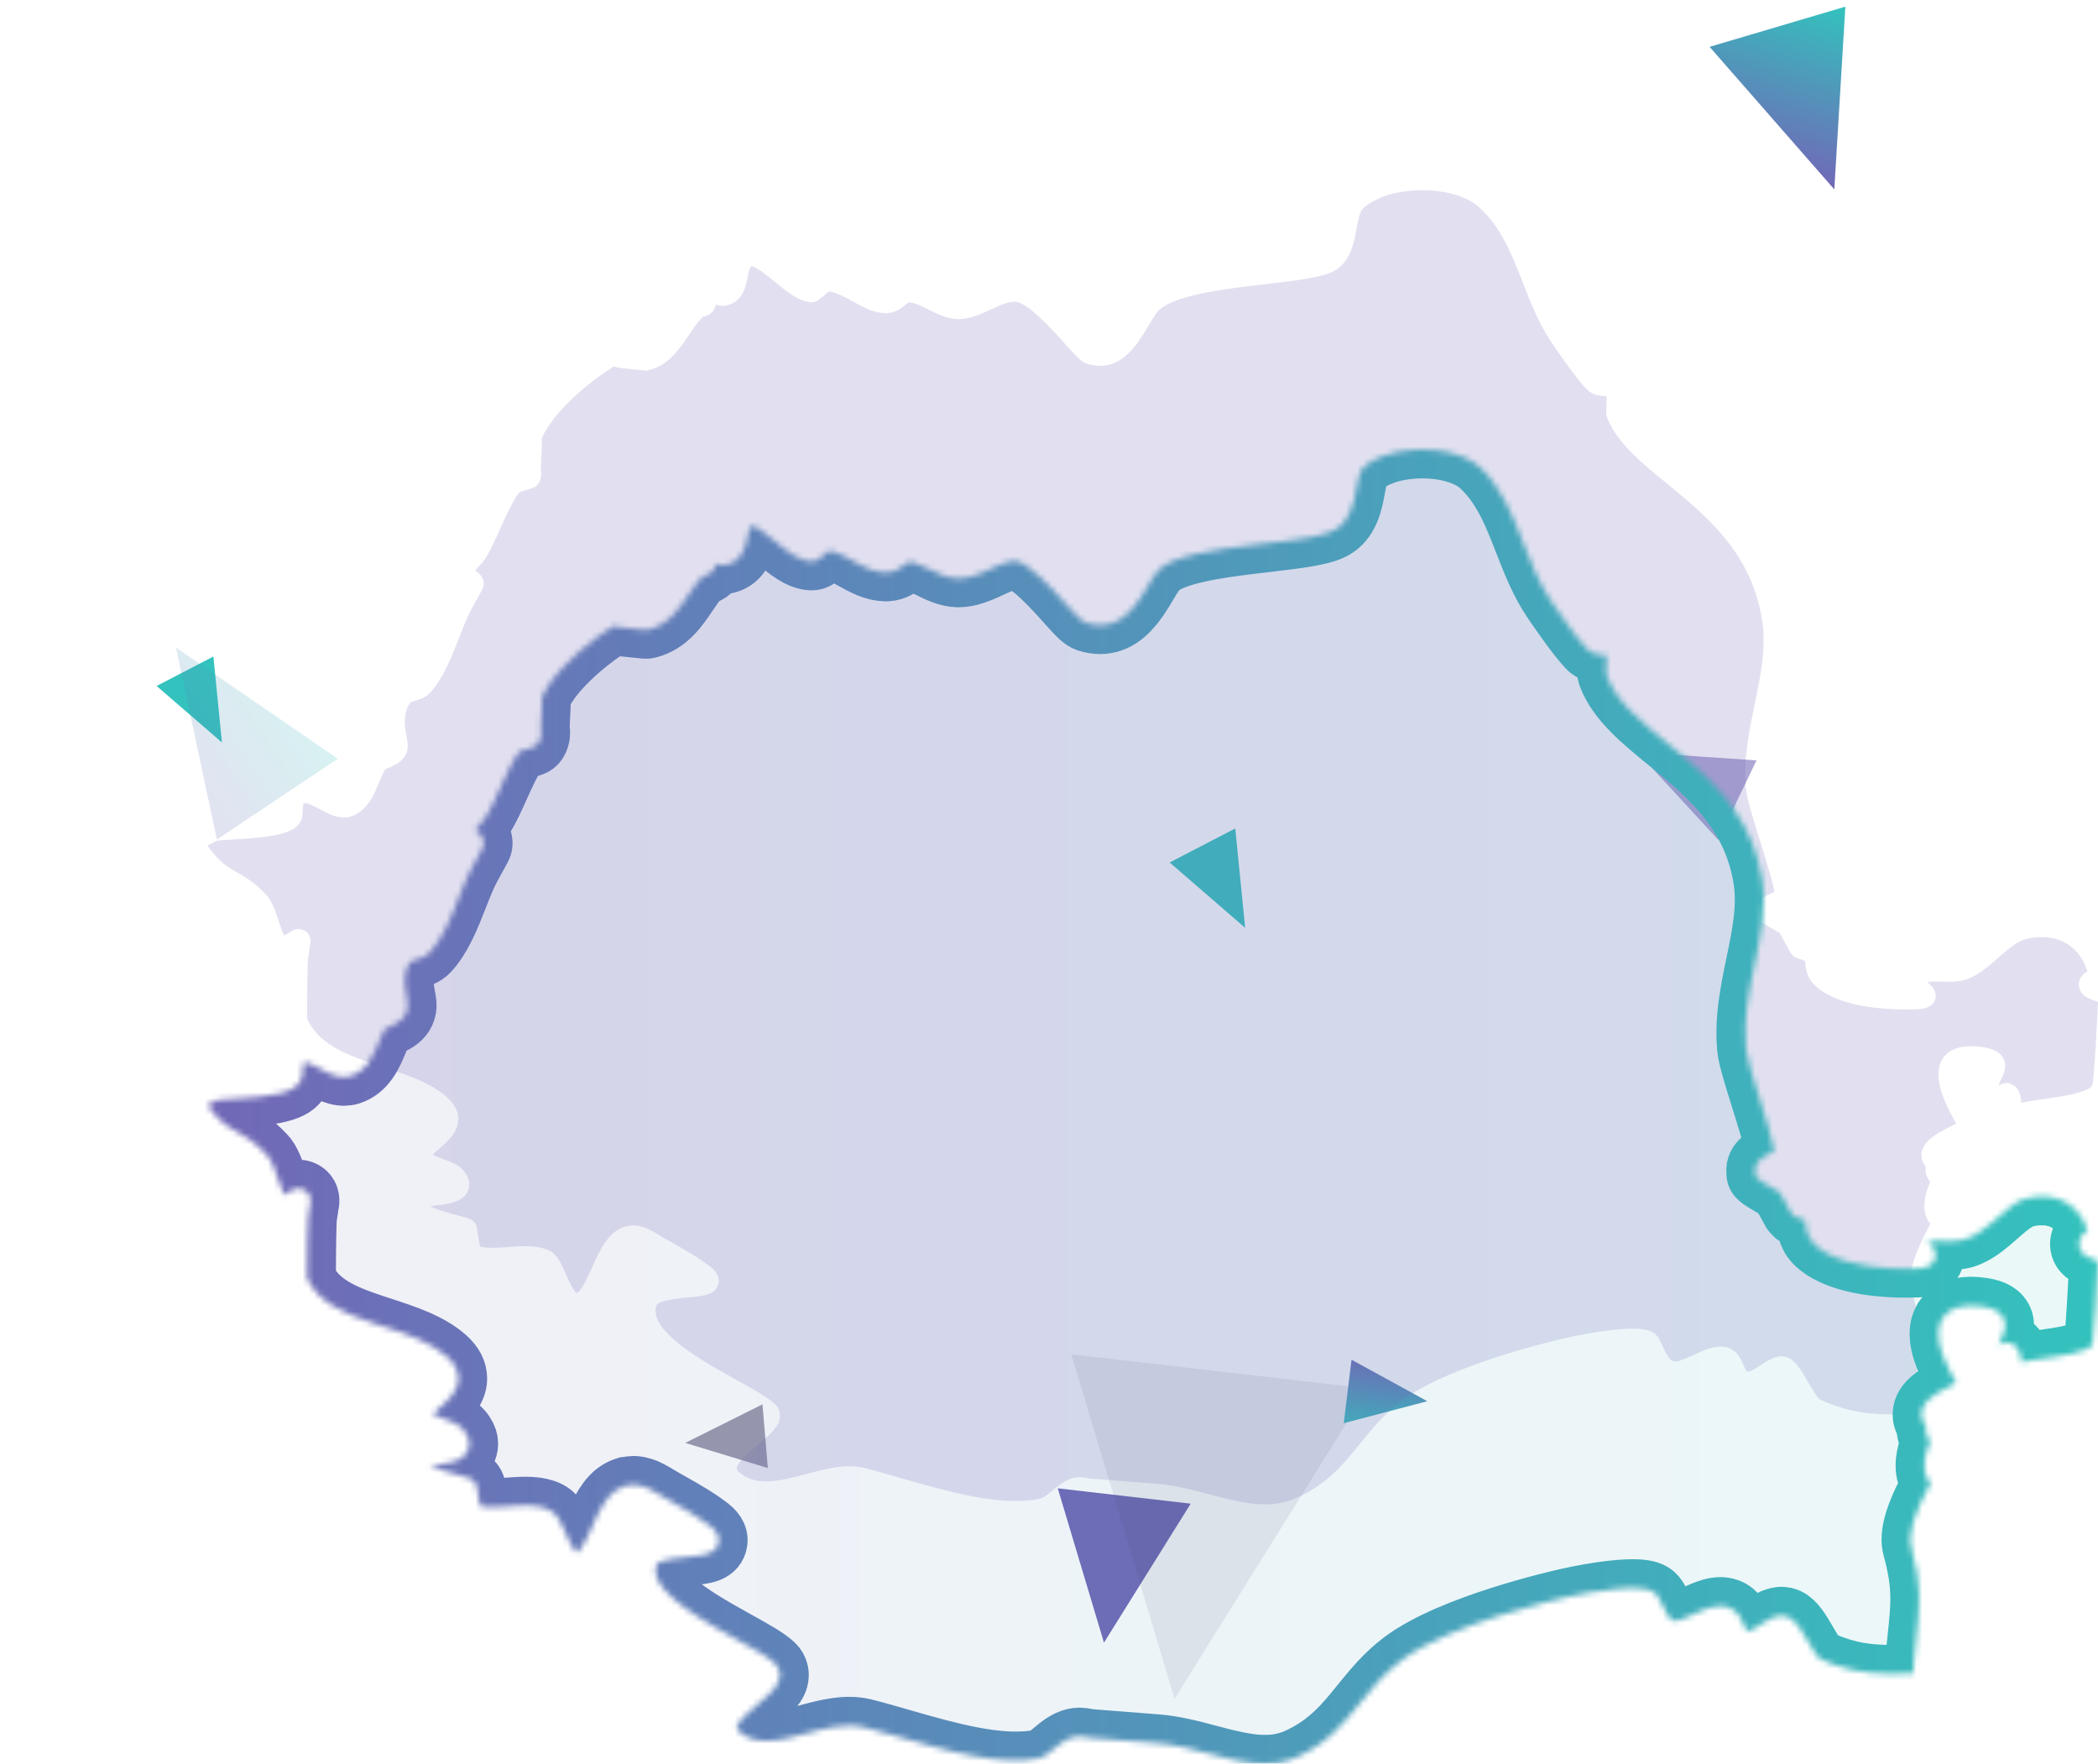 <svg width="364" height="306" viewBox="0 0 364 306" fill="none" xmlns="http://www.w3.org/2000/svg">
<g clip-path="url(#clip0)">
<path d="M216.029 160.969L202.934 149.639L214.316 143.738L216.029 160.969Z" fill="#33C2BD"/>
<path opacity="0.58" d="M284.127 130.526L304.746 131.927L298.131 145.724L284.127 130.526Z" fill="#7168B7"/>
<path d="M296.611 8.126L320.168 1.153L318.249 32.857L296.611 8.126Z" fill="url(#paint0_linear)"/>
<path d="M38.505 128.817L27.173 119.012L37.022 113.906L38.505 128.817Z" fill="#33C2BD"/>
<g opacity="0.2" filter="url(#filter0_f)">
<path d="M30.525 112.349L58.597 131.637L37.637 145.658L30.525 112.349Z" fill="url(#paint1_linear)"/>
</g>
<path opacity="0.5" d="M118.883 250.342L132.29 243.65L133.218 254.706L118.883 250.342Z" fill="#39345C"/>
<path d="M183.519 258.221L206.582 260.885L191.537 284.998L183.519 258.221Z" fill="#7168B7"/>
<path opacity="0.1" d="M185.889 234.975L237.358 240.92L203.783 294.731L185.889 234.975Z" fill="#39345C"/>
<g filter="url(#filter1_f)">
<path d="M247.632 243.108L233.141 246.922L234.49 235.91L247.632 243.108Z" fill="url(#paint2_linear)"/>
</g>
<path opacity="0.2" d="M361.582 168.938C361.582 168.938 361.6 168.926 361.608 168.918C361.774 168.779 361.948 168.673 362.126 168.587C362.141 168.581 362.149 168.569 362.165 168.561C362.155 168.532 362.153 168.499 362.143 168.469C362.116 168.381 362.076 168.305 362.045 168.22C361.865 167.685 361.655 167.176 361.405 166.709C361.339 166.588 361.26 166.486 361.191 166.368C360.95 165.968 360.687 165.588 360.395 165.247C360.292 165.125 360.18 165.022 360.071 164.908C359.783 164.612 359.477 164.336 359.147 164.093C359.007 163.987 358.858 163.891 358.708 163.797C358.384 163.593 358.041 163.414 357.685 163.261C357.503 163.183 357.326 163.105 357.138 163.04C356.782 162.919 356.407 162.83 356.026 162.756C355.817 162.715 355.611 162.664 355.396 162.638C354.991 162.591 354.564 162.591 354.134 162.597C353.924 162.601 353.721 162.581 353.506 162.601C352.856 162.65 352.186 162.754 351.495 162.932C349.932 163.328 348.39 164.688 346.752 166.125C346.333 166.494 345.913 166.862 345.484 167.223C344.196 168.307 342.837 169.306 341.283 169.892C340.986 170.006 340.676 170.082 340.368 170.143C340.26 170.167 340.151 170.182 340.04 170.198C339.819 170.231 339.6 170.259 339.385 170.276C339.28 170.284 339.179 170.296 339.074 170.3C338.79 170.316 338.521 170.323 338.27 170.323C338.251 170.323 338.229 170.323 338.207 170.323C337.816 170.32 337.425 170.312 337.038 170.3C336.892 170.296 336.748 170.292 336.603 170.29C335.695 170.276 334.841 170.29 334.389 170.41C334.425 170.439 334.454 170.465 334.482 170.488C335.049 170.97 336.23 171.974 335.72 173.438C335.173 175.002 333.407 175.071 332.353 175.112C331.981 175.125 331.478 175.137 330.899 175.139C330.83 175.139 330.772 175.143 330.701 175.143C327.174 175.143 321.137 174.761 317.005 172.483C316.973 172.466 316.936 172.452 316.902 172.436L316.884 172.428C316.294 172.095 315.747 171.723 315.249 171.305C313.453 169.786 313.315 168.175 313.236 167.213C313.22 167.038 313.201 166.803 313.177 166.711C313.139 166.766 312.865 166.519 311.954 166.302C311.727 166.247 311.524 166.141 311.338 166.017C311.314 166.002 311.285 165.998 311.263 165.982L311.253 165.974L311.233 165.956C311.18 165.917 311.148 165.858 311.101 165.813C311.079 165.796 311.063 165.774 311.048 165.757C310.941 165.651 310.826 165.555 310.745 165.429C310.733 165.41 310.73 165.388 310.718 165.37C310.71 165.357 310.694 165.349 310.686 165.335L308.782 161.874C307.334 161.051 306.404 160.516 305.776 160.11C304.551 159.322 304.523 159.044 304.523 158.316C304.326 156.362 306.289 155.472 307.231 155.045C307.415 154.963 307.662 154.849 307.84 154.757C307.717 153.413 306.256 148.73 305.27 145.569C304.109 141.852 303.105 138.642 302.935 137.001C302.422 131.913 303.447 126.968 304.44 122.182C305.483 117.145 306.469 112.386 305.73 107.635C304.247 98.107 298.803 92.094 293.108 87.149C292.672 86.77 292.233 86.394 291.793 86.026C290.914 85.289 290.037 84.57 289.174 83.864C284.7 80.209 280.475 76.755 278.788 72.355C278.693 72.108 278.65 71.843 278.661 71.579L278.774 68.746C278.723 68.743 278.669 68.74 278.624 68.737C277.692 68.684 276.281 68.599 275.268 67.523C273.69 65.889 270.632 61.547 269.237 59.483C267.011 56.206 265.595 52.576 264.226 49.064C262.316 44.164 260.511 39.535 256.685 36.003C256.422 35.76 256.134 35.536 255.825 35.323C253.694 33.856 250.411 33 246.773 33C246.206 33 245.639 33.022 245.076 33.063C243.241 33.2 241.537 33.555 240.069 34.088L240.053 34.096C239.731 34.213 239.425 34.34 239.127 34.474C239.034 34.517 238.941 34.562 238.85 34.603C238.617 34.719 238.39 34.833 238.173 34.956C238.013 35.05 237.861 35.148 237.707 35.246C237.56 35.34 237.41 35.434 237.27 35.532C236.978 35.744 236.699 35.967 236.448 36.206C236.031 36.606 235.765 37.583 235.556 38.625C235.484 38.972 235.421 39.325 235.356 39.67C234.923 42.047 234.384 45.009 231.98 46.691C230.094 48.014 226.284 48.511 219.712 49.278C218.847 49.38 217.952 49.483 217.045 49.593C210.703 50.365 203.77 51.424 201.194 53.715C200.596 54.248 199.875 55.462 199.175 56.63C199 56.922 198.814 57.233 198.622 57.549C198.565 57.639 198.51 57.727 198.454 57.821C198.263 58.129 198.063 58.439 197.854 58.752C197.783 58.858 197.712 58.958 197.639 59.064C197.425 59.372 197.202 59.679 196.967 59.979C196.902 60.06 196.837 60.136 196.77 60.217C196.552 60.485 196.321 60.742 196.086 60.991C196.027 61.051 195.97 61.116 195.908 61.179C195.616 61.473 195.302 61.745 194.978 61.998C194.929 62.037 194.877 62.075 194.828 62.114C193.71 62.947 192.4 63.484 190.854 63.476H190.848H190.842C190.504 63.472 190.154 63.447 189.795 63.388C189.761 63.384 189.732 63.384 189.7 63.376C189.333 63.315 188.959 63.227 188.57 63.102C187.628 62.796 186.858 61.973 184.764 59.638C182.664 57.294 178.289 52.416 176.093 52.333C176.035 52.333 175.97 52.353 175.909 52.353C175.662 52.365 175.413 52.388 175.158 52.441C174.202 52.647 173.122 53.135 172.006 53.656C170.935 54.16 169.837 54.65 168.693 54.979C168.371 55.074 168.051 55.166 167.719 55.224C167.666 55.236 167.607 55.232 167.554 55.242C167.157 55.305 166.756 55.364 166.341 55.364C166.313 55.364 166.285 55.356 166.258 55.354C166.224 55.354 166.197 55.362 166.161 55.362C164.312 55.315 162.558 54.437 161.008 53.664C160.18 53.251 159.34 52.841 158.631 52.626C158.58 52.61 158.521 52.584 158.469 52.572C158.327 52.533 158.207 52.529 158.076 52.512C157.98 52.498 157.871 52.474 157.786 52.476C157.577 52.494 157.344 52.67 156.984 52.961C156.344 53.478 155.378 54.258 153.911 54.327C153.879 54.329 153.676 54.333 153.644 54.333C153.602 54.333 153.559 54.319 153.517 54.317C153.069 54.307 152.631 54.254 152.196 54.158C152.129 54.142 152.066 54.123 151.999 54.107C151.558 53.997 151.125 53.856 150.697 53.682C150.655 53.664 150.612 53.645 150.57 53.627C150.122 53.439 149.68 53.229 149.243 53.004C149.231 52.996 149.219 52.99 149.207 52.984C148.749 52.743 148.291 52.49 147.839 52.237C146.871 51.698 145.887 51.163 145.006 50.856C144.901 50.818 144.791 50.765 144.69 50.736C144.374 50.644 144.074 50.591 143.795 50.589C143.463 50.859 142.934 51.287 142.077 51.984C141.698 52.294 141.212 52.449 140.72 52.425C138.573 52.31 136.548 50.642 134.405 48.874C133.131 47.824 131.223 46.252 130.377 46.206C130.364 46.208 130.336 46.203 130.336 46.203C130.032 46.408 129.834 47.433 129.73 47.986C129.688 48.194 129.645 48.417 129.599 48.648C129.253 50.26 128.592 52.28 126.259 52.951C125.516 53.168 124.839 53.07 124.244 52.837C124.236 52.878 124.209 52.91 124.201 52.949C124.138 53.176 124.049 53.398 123.932 53.609C123.883 53.701 123.82 53.782 123.758 53.866C123.699 53.952 123.656 54.046 123.585 54.125C123.511 54.207 123.413 54.256 123.33 54.329C123.273 54.376 123.245 54.442 123.182 54.487C123.134 54.523 123.079 54.536 123.029 54.568C122.984 54.597 122.941 54.629 122.891 54.656C122.838 54.683 122.783 54.701 122.725 54.729C122.583 54.789 122.437 54.836 122.281 54.87C122.22 54.883 122.158 54.899 122.091 54.909C122.062 54.913 122.038 54.922 122.01 54.926C121.992 54.928 121.979 54.936 121.965 54.94C121.925 54.977 121.886 55.009 121.848 55.048C121.471 55.434 121.112 55.869 120.764 56.336C120.683 56.445 120.602 56.555 120.521 56.667C120.185 57.133 119.855 57.614 119.517 58.115C117.874 60.567 116.011 63.347 112.565 64.229C112.338 64.287 112.104 64.305 111.865 64.28L107.721 63.854C107.382 63.817 107.032 63.729 106.684 63.627C106.635 63.611 106.584 63.596 106.534 63.582C103.399 65.432 97.705 69.885 94.953 74.244C94.56 74.868 94.224 75.489 93.968 76.1C93.968 76.1 93.997 76.294 94.005 76.451C94.021 76.741 94.033 77.037 94.015 77.323L93.833 81.04C93.827 81.165 93.847 81.279 93.859 81.392C93.92 81.972 94.025 82.941 93.422 83.874C93.175 84.258 92.798 84.546 92.358 84.685C92.358 84.685 90.926 85.136 90.12 85.393C88.943 86.937 87.864 89.334 86.817 91.657C85.978 93.521 85.186 95.283 84.295 96.757C83.925 97.361 83.455 97.87 83.041 98.323C82.867 98.511 82.628 98.772 82.442 99.001C82.981 99.33 83.645 99.869 83.878 100.816C83.935 101.053 83.947 101.294 83.918 101.531C83.888 101.768 83.813 102.002 83.698 102.215L81.865 105.571C81.079 107.008 80.372 108.809 79.623 110.716C78.263 114.181 76.856 117.762 74.604 120.202C73.81 121.061 72.779 121.359 72.027 121.576C71.957 121.596 71.88 121.617 71.803 121.641C71.568 121.713 71.314 121.796 71.233 121.857C70.302 123.034 70.152 124.512 70.269 125.976C70.338 126.854 70.506 127.729 70.658 128.526C71.242 131.566 68.72 132.656 67.641 133.123C67.361 133.244 66.94 133.426 66.824 133.53C66.516 133.918 66.148 134.814 65.795 135.682C64.864 137.946 63.709 140.767 60.817 141.682C60.473 141.788 60.13 141.825 59.788 141.837C59.743 141.837 59.701 141.856 59.656 141.856C59.616 141.856 59.579 141.845 59.537 141.843C59.245 141.833 58.95 141.8 58.662 141.737C58.545 141.713 58.433 141.68 58.318 141.647C58.113 141.592 57.913 141.527 57.712 141.453C57.599 141.411 57.489 141.376 57.376 141.331C57.102 141.215 56.833 141.09 56.566 140.961C56.446 140.902 56.331 140.841 56.211 140.78C55.944 140.643 55.679 140.5 55.425 140.363C54.696 139.969 53.473 139.334 53.06 139.344C52.732 139.408 52.632 139.487 52.632 139.487C52.554 139.616 52.543 140.165 52.535 140.459C52.521 141.051 52.505 141.719 52.219 142.37C51.17 144.673 47.427 145.271 39.947 145.684C39.01 145.737 38.258 145.776 37.841 145.829C37.537 145.886 36.64 146.368 36.105 146.658C36.069 146.676 36.036 146.698 36 146.713C36.142 146.911 36.282 147.105 36.417 147.286C36.506 147.405 36.599 147.534 36.687 147.644C36.946 147.975 37.197 148.277 37.44 148.546C37.497 148.609 37.553 148.66 37.606 148.718C37.795 148.922 37.979 149.112 38.161 149.285C38.248 149.369 38.335 149.442 38.42 149.518C38.566 149.647 38.708 149.773 38.848 149.887C38.937 149.957 39.026 150.026 39.115 150.092C39.253 150.196 39.394 150.296 39.528 150.386C39.611 150.443 39.694 150.502 39.775 150.555C39.925 150.653 40.075 150.747 40.227 150.835C40.292 150.876 40.357 150.917 40.425 150.957C40.636 151.078 40.847 151.198 41.061 151.321C42.489 152.127 44.102 153.042 46.161 155.212C47.156 156.255 47.715 157.926 48.31 159.696C48.549 160.41 48.926 161.539 49.293 162.311L50.779 161.445C51.608 160.96 52.839 161.217 53.432 161.964C54.095 162.803 53.862 163.751 53.761 164.155C53.71 164.616 53.635 165.088 53.56 165.555L53.471 166.121C53.345 166.956 53.289 172.35 53.289 175.259C53.289 175.933 53.293 176.472 53.297 176.791C55.227 180.941 59.547 182.795 64.373 184.428C65.06 184.661 65.761 184.89 66.464 185.121C70.488 186.437 74.648 187.797 77.547 190.374C78.859 191.54 79.523 192.816 79.519 194.171C79.509 196.407 77.709 197.983 76.263 199.251C75.912 199.557 75.402 200.002 75.07 200.356C75.578 200.596 76.291 200.864 76.785 201.05C78.278 201.609 79.566 202.093 80.315 202.961C81.646 204.48 81.541 205.756 81.219 206.556C80.35 208.72 77.352 209.004 74.709 209.257C74.652 209.263 74.59 209.269 74.529 209.274C75.487 209.706 77.121 210.27 79.862 210.997C81.541 211.442 82.108 211.591 82.543 212.436C82.636 212.616 82.701 212.81 82.732 213.012L83.268 216.262C83.291 216.27 83.329 216.278 83.357 216.285C83.592 216.358 83.868 216.407 84.182 216.438C84.236 216.446 84.299 216.45 84.36 216.456C84.7 216.483 85.061 216.497 85.448 216.493C86.306 216.487 87.212 216.424 88.123 216.362C88.591 216.326 89.063 216.295 89.529 216.268C89.606 216.264 89.683 216.26 89.76 216.256C90.238 216.229 90.716 216.211 91.184 216.211H91.2C91.289 216.211 91.398 216.219 91.489 216.219C91.712 216.223 91.935 216.227 92.152 216.238C92.229 216.242 92.314 216.256 92.393 216.262C92.5 216.27 92.603 216.281 92.707 216.293C92.877 216.311 93.043 216.329 93.209 216.354C93.306 216.368 93.399 216.389 93.496 216.407H93.504C93.608 216.426 93.713 216.446 93.812 216.466C93.981 216.505 94.144 216.554 94.309 216.603C94.398 216.63 94.487 216.654 94.576 216.685C94.637 216.709 94.704 216.724 94.766 216.746C95.054 216.858 95.337 216.987 95.599 217.144C96.753 217.838 97.369 219.239 98.153 221.015C98.319 221.389 98.55 221.916 98.805 222.444C99.232 223.32 99.724 224.2 100.081 224.372C100.697 224.039 101.432 222.677 102.108 221.24C102.333 220.762 102.554 220.276 102.76 219.815C102.941 219.414 103.125 219.012 103.309 218.614C103.35 218.526 103.394 218.441 103.431 218.355C103.589 218.028 103.747 217.704 103.909 217.385C103.962 217.283 104.018 217.185 104.071 217.083C104.229 216.789 104.391 216.501 104.561 216.223C104.63 216.111 104.699 216.003 104.768 215.893C104.93 215.645 105.096 215.407 105.27 215.178C105.363 215.057 105.456 214.937 105.553 214.819C105.707 214.633 105.873 214.465 106.042 214.296C106.169 214.167 106.297 214.031 106.431 213.914C106.562 213.802 106.708 213.712 106.844 213.616C107.253 213.318 107.698 213.079 108.18 212.912C108.255 212.885 108.318 212.844 108.395 212.82H108.401C108.592 212.763 108.8 212.748 109.003 212.714C109.246 212.673 109.487 212.624 109.738 212.62C109.774 212.62 109.803 212.606 109.843 212.606C110.159 212.606 110.479 212.642 110.803 212.697C110.866 212.708 110.933 212.732 110.998 212.746C111.324 212.814 111.656 212.916 111.992 213.043C112.085 213.081 112.179 213.116 112.274 213.157C112.49 213.251 112.707 213.359 112.926 213.477C113.108 213.573 113.289 213.661 113.473 213.775C114.492 214.404 115.569 215.011 116.651 215.623C118.897 216.893 121.218 218.206 123.27 219.808C124.483 220.754 124.936 221.785 124.616 222.869C124.084 224.658 122.168 224.841 119.514 225.09C118.07 225.225 114.23 225.588 113.9 226.487C113.797 226.771 113.748 227.061 113.736 227.359C113.732 227.481 113.758 227.604 113.768 227.728C113.783 227.904 113.795 228.081 113.841 228.259C113.88 228.42 113.945 228.58 114.007 228.741C114.06 228.888 114.119 229.035 114.192 229.186C114.285 229.37 114.39 229.555 114.504 229.739C114.587 229.866 114.68 230.001 114.775 230.131C114.921 230.335 115.067 230.54 115.241 230.742C115.316 230.831 115.407 230.923 115.488 231.013C115.881 231.452 116.329 231.889 116.819 232.324C116.924 232.416 117.021 232.508 117.129 232.6C117.408 232.838 117.698 233.075 117.997 233.308C118.125 233.41 118.265 233.512 118.4 233.616C118.947 234.031 119.518 234.437 120.112 234.839C120.284 234.958 120.452 235.072 120.633 235.192C120.934 235.392 121.24 235.589 121.548 235.785C122.49 236.381 123.454 236.965 124.418 237.522C124.612 237.636 124.803 237.741 124.993 237.853C125.923 238.382 126.844 238.898 127.715 239.38C127.774 239.415 127.839 239.449 127.899 239.482C130.883 241.136 133.242 242.444 134.456 243.614C134.893 244.031 135.177 244.552 135.282 245.121C135.318 245.311 135.331 245.503 135.323 245.701C135.27 247.461 133.648 248.837 131.596 250.578C130.188 251.771 127.831 253.772 127.819 254.809C127.817 254.962 127.95 255.16 128.211 255.389C128.572 255.711 128.951 255.971 129.342 256.189C129.419 256.23 129.504 256.261 129.581 256.301C129.913 256.465 130.249 256.61 130.597 256.714C130.686 256.742 130.778 256.757 130.869 256.783C131.211 256.869 131.559 256.936 131.912 256.975C132.041 256.991 132.177 256.996 132.309 257.006C132.621 257.026 132.937 257.034 133.257 257.024C133.524 257.014 133.793 256.995 134.067 256.969C134.302 256.947 134.537 256.93 134.776 256.897C135.154 256.846 135.537 256.777 135.924 256.701C136.076 256.671 136.226 256.65 136.38 256.616C136.886 256.508 137.399 256.387 137.909 256.26C137.96 256.246 138.01 256.234 138.061 256.22C138.64 256.075 139.223 255.919 139.801 255.764C143.217 254.844 146.748 253.896 149.998 254.705C151.912 255.18 154.055 255.799 156.332 256.456C157.235 256.716 158.169 256.985 159.113 257.251C159.299 257.304 159.485 257.355 159.668 257.408C160.478 257.634 161.296 257.859 162.122 258.079C162.333 258.135 162.546 258.192 162.756 258.247C163.625 258.472 164.498 258.692 165.373 258.9C165.511 258.933 165.651 258.966 165.786 258.998C167.832 259.472 169.875 259.868 171.848 260.127C172.032 260.15 172.209 260.166 172.391 260.185C173.134 260.274 173.863 260.336 174.58 260.379C174.876 260.397 175.17 260.407 175.459 260.417C176.075 260.434 176.673 260.427 177.262 260.401C177.55 260.389 177.841 260.383 178.117 260.36C178.931 260.293 179.723 260.195 180.466 260.025C181.074 259.888 181.846 259.239 182.591 258.61C183.624 257.743 184.794 256.759 186.291 256.391C186.597 256.312 186.893 256.289 187.178 256.285C187.205 256.285 187.231 256.275 187.263 256.275C187.308 256.275 187.355 256.285 187.405 256.285C187.557 256.291 187.701 256.301 187.847 256.316C187.905 256.324 187.966 256.33 188.023 256.338C188.24 256.369 188.448 256.405 188.629 256.438C188.819 256.475 189.003 256.514 189.189 256.528L191.472 256.708C194.508 256.949 197.552 257.191 200.592 257.42C203.764 257.659 206.861 258.482 209.858 259.278C210.594 259.476 211.319 259.662 212.04 259.846C212.287 259.907 212.53 259.966 212.777 260.025C213.283 260.146 213.784 260.262 214.282 260.368C214.574 260.43 214.869 260.489 215.159 260.544C215.619 260.632 216.078 260.703 216.534 260.77C216.816 260.809 217.097 260.854 217.379 260.885C217.97 260.95 218.556 260.985 219.139 260.997C219.838 261.009 220.528 260.989 221.215 260.909C221.336 260.897 221.446 260.873 221.567 260.858C222.013 260.795 222.458 260.707 222.898 260.595C223.038 260.56 223.181 260.527 223.317 260.483C223.858 260.327 224.395 260.144 224.927 259.903C230.301 257.473 233.051 254.074 235.962 250.478C238.029 247.926 240.164 245.289 243.267 242.971C251.717 236.691 270.049 232.497 272.113 232.04C272.133 232.036 272.196 232.02 272.281 232.003C273.907 231.646 277.437 230.934 280.706 230.654C280.745 230.65 280.783 230.646 280.826 230.642C281.02 230.627 281.211 230.607 281.403 230.597C282.067 230.548 282.709 230.517 283.301 230.517C284.735 230.517 285.756 230.678 286.523 231.027C287.532 231.473 287.965 232.442 288.468 233.563C289.106 234.984 289.709 236.164 290.618 236.252L290.645 236.246C290.819 236.242 291.013 236.209 291.234 236.148C291.941 235.944 292.96 235.482 293.697 235.141C295.793 234.165 297.96 233.151 299.925 233.874C301.521 234.47 302.109 235.889 302.542 236.93C302.578 237.01 302.615 237.106 302.659 237.206C302.785 237.502 302.939 237.832 303.04 237.926C303.47 238.173 304.604 237.428 305.513 236.83C306.556 236.146 307.634 235.439 308.859 235.315C308.926 235.309 309.051 235.303 309.116 235.303C309.205 235.303 309.284 235.327 309.371 235.335C309.483 235.346 309.598 235.354 309.706 235.376C309.868 235.413 310.02 235.468 310.173 235.531C310.22 235.552 310.273 235.568 310.323 235.589C311.61 236.211 312.549 237.802 313.667 239.721C314.277 240.766 315.294 242.52 315.804 242.828C316.584 243.188 317.335 243.498 318.071 243.767C318.113 243.782 318.152 243.792 318.194 243.808C322.536 245.378 326.291 245.497 331.035 245.352C331.191 245.346 331.343 245.342 331.501 245.338C331.651 245.333 331.809 245.327 331.959 245.321C331.952 244.766 331.969 244.233 332.015 243.719V243.712C332.159 242.148 332.305 240.752 332.445 239.472C333.103 233.281 333.433 230.174 331.638 223.6C330.988 221.232 331.983 217.734 334.926 212.342C334.695 212.081 334.508 211.803 334.359 211.507C334.065 210.919 333.923 210.272 333.889 209.612C333.801 207.959 334.379 206.215 334.877 205.039C334.587 204.649 334.152 204.012 334.079 203.24C334.055 202.981 334.071 202.708 334.148 202.426C333.52 201.691 333.362 200.95 333.368 200.374C333.403 198.002 336.125 196.611 338.529 195.382C338.788 195.249 339.1 195.088 339.394 194.931C338.747 193.775 337.913 192.258 337.275 190.649C337.237 190.558 337.206 190.468 337.168 190.376C337.036 190.025 336.909 189.672 336.799 189.32C336.738 189.114 336.682 188.912 336.631 188.71C336.59 188.549 336.556 188.389 336.52 188.228C336.447 187.889 336.394 187.556 336.358 187.226C336.339 187.064 336.329 186.901 336.323 186.74C336.311 186.486 336.311 186.233 336.331 185.988C336.347 185.725 336.38 185.47 336.435 185.219C336.455 185.121 336.471 185.02 336.497 184.925C336.589 184.579 336.734 184.249 336.91 183.932C336.929 183.896 336.933 183.859 336.953 183.826C336.987 183.771 337.028 183.716 337.064 183.659C337.083 183.632 337.095 183.604 337.113 183.577C337.119 183.567 337.131 183.561 337.137 183.551C337.38 183.206 337.708 182.858 338.144 182.544C338.193 182.505 338.253 182.471 338.306 182.436C338.658 182.205 339.08 182.003 339.576 181.846C339.645 181.825 339.71 181.803 339.781 181.784C340.26 181.652 340.815 181.568 341.441 181.537C341.506 181.533 341.571 181.527 341.642 181.525C341.731 181.523 341.806 181.511 341.897 181.511C342.478 181.511 343.116 181.558 343.793 181.652C345.156 181.842 346.819 182.234 347.56 183.599C348.299 184.959 347.667 186.28 347.204 187.244C346.993 187.683 346.827 188.05 346.726 188.383C346.746 188.369 346.772 188.365 346.794 188.351C347.339 187.969 347.989 187.777 348.779 188.01C348.844 188.03 348.883 188.077 348.945 188.103C349.087 188.152 349.213 188.242 349.346 188.324C349.468 188.404 349.608 188.465 349.713 188.565C349.721 188.573 349.733 188.577 349.743 188.585C349.922 188.763 350.063 188.977 350.189 189.214C350.221 189.273 350.248 189.335 350.278 189.4C350.363 189.596 350.438 189.818 350.497 190.064C350.525 190.166 350.555 190.264 350.576 190.368C350.586 190.413 350.59 190.47 350.598 190.515C350.641 190.782 350.687 191.048 350.709 191.325C351.283 191.195 351.912 191.084 352.583 190.978C353.257 190.87 353.97 190.772 354.71 190.668C357.114 190.333 362.74 189.551 363.05 188.193C363.338 186.901 363.864 177.236 364 173.83C363.887 173.789 363.773 173.749 363.678 173.716C362.515 173.308 361.193 172.846 360.78 171.515C360.555 170.79 360.701 170 361.183 169.351C361.316 169.19 361.446 169.055 361.582 168.938Z" fill="#7168B7"/>
<mask id="path-11-inside-1" fill="white">
<path d="M361.582 213.938C361.582 213.938 361.6 213.926 361.608 213.918C361.774 213.779 361.948 213.673 362.126 213.587C362.141 213.581 362.149 213.569 362.165 213.561C362.155 213.532 362.153 213.499 362.143 213.469C362.116 213.381 362.076 213.305 362.045 213.22C361.865 212.685 361.655 212.176 361.405 211.709C361.339 211.588 361.26 211.486 361.191 211.368C360.95 210.968 360.687 210.588 360.395 210.247C360.292 210.125 360.18 210.022 360.071 209.908C359.783 209.612 359.477 209.336 359.147 209.093C359.007 208.987 358.858 208.891 358.708 208.797C358.384 208.593 358.041 208.414 357.685 208.261C357.503 208.183 357.326 208.105 357.138 208.04C356.782 207.919 356.407 207.83 356.026 207.756C355.817 207.715 355.611 207.664 355.396 207.638C354.991 207.591 354.564 207.591 354.134 207.597C353.924 207.601 353.721 207.581 353.506 207.601C352.856 207.65 352.186 207.754 351.495 207.932C349.932 208.328 348.39 209.688 346.752 211.125C346.333 211.494 345.913 211.862 345.484 212.223C344.196 213.307 342.837 214.306 341.283 214.892C340.986 215.006 340.676 215.082 340.368 215.143C340.26 215.167 340.151 215.182 340.04 215.198C339.819 215.231 339.6 215.259 339.385 215.276C339.28 215.284 339.179 215.296 339.074 215.3C338.79 215.316 338.521 215.323 338.27 215.323C338.251 215.323 338.229 215.323 338.207 215.323C337.816 215.32 337.425 215.312 337.038 215.3C336.892 215.296 336.748 215.292 336.603 215.29C335.695 215.276 334.841 215.29 334.389 215.41C334.425 215.439 334.454 215.465 334.482 215.488C335.049 215.97 336.23 216.974 335.72 218.438C335.173 220.002 333.407 220.071 332.353 220.112C331.981 220.125 331.478 220.137 330.899 220.139C330.83 220.139 330.772 220.143 330.701 220.143C327.174 220.143 321.137 219.761 317.005 217.483C316.973 217.466 316.936 217.452 316.902 217.436L316.884 217.428C316.294 217.095 315.747 216.723 315.249 216.305C313.453 214.786 313.315 213.175 313.236 212.213C313.22 212.038 313.201 211.803 313.177 211.711C313.139 211.766 312.865 211.519 311.954 211.302C311.727 211.247 311.524 211.141 311.338 211.017C311.314 211.002 311.285 210.998 311.263 210.982L311.253 210.974L311.233 210.956C311.18 210.917 311.148 210.858 311.101 210.813C311.079 210.796 311.063 210.774 311.048 210.757C310.941 210.651 310.826 210.555 310.745 210.429C310.733 210.41 310.73 210.388 310.718 210.37C310.71 210.357 310.694 210.349 310.686 210.335L308.782 206.874C307.334 206.051 306.404 205.516 305.776 205.11C304.551 204.322 304.523 204.044 304.523 203.316C304.326 201.362 306.289 200.472 307.231 200.045C307.415 199.963 307.662 199.849 307.84 199.757C307.717 198.413 306.256 193.73 305.27 190.569C304.109 186.852 303.105 183.642 302.935 182.001C302.422 176.913 303.447 171.968 304.44 167.182C305.483 162.145 306.469 157.386 305.73 152.635C304.247 143.107 298.803 137.094 293.108 132.149C292.672 131.771 292.233 131.394 291.793 131.026C290.914 130.289 290.037 129.57 289.174 128.864C284.7 125.209 280.475 121.755 278.788 117.355C278.693 117.108 278.65 116.843 278.661 116.579L278.774 113.746C278.723 113.743 278.669 113.741 278.624 113.737C277.692 113.684 276.281 113.599 275.268 112.523C273.69 110.889 270.632 106.547 269.237 104.483C267.011 101.206 265.595 97.576 264.226 94.064C262.316 89.164 260.511 84.535 256.685 81.003C256.422 80.76 256.134 80.536 255.825 80.323C253.694 78.856 250.411 78 246.773 78C246.206 78 245.639 78.022 245.076 78.063C243.241 78.2 241.537 78.555 240.069 79.088L240.053 79.096C239.731 79.213 239.425 79.341 239.127 79.474C239.034 79.517 238.941 79.562 238.85 79.603C238.617 79.719 238.39 79.833 238.173 79.956C238.013 80.05 237.861 80.148 237.707 80.246C237.56 80.34 237.41 80.434 237.27 80.532C236.978 80.744 236.699 80.967 236.448 81.207C236.031 81.606 235.765 82.582 235.556 83.625C235.484 83.972 235.421 84.325 235.356 84.67C234.923 87.047 234.384 90.009 231.98 91.691C230.094 93.014 226.284 93.511 219.712 94.278C218.847 94.38 217.952 94.484 217.045 94.593C210.703 95.365 203.77 96.424 201.194 98.715C200.596 99.248 199.875 100.462 199.175 101.63C199 101.922 198.814 102.233 198.622 102.549C198.565 102.639 198.51 102.727 198.454 102.821C198.263 103.129 198.063 103.439 197.854 103.752C197.783 103.858 197.712 103.958 197.639 104.064C197.425 104.372 197.202 104.679 196.967 104.979C196.902 105.06 196.837 105.136 196.77 105.217C196.552 105.485 196.321 105.742 196.086 105.991C196.027 106.051 195.97 106.116 195.908 106.179C195.616 106.473 195.302 106.745 194.978 106.998C194.929 107.037 194.877 107.075 194.828 107.114C193.71 107.947 192.4 108.484 190.854 108.476H190.848H190.842C190.504 108.472 190.154 108.447 189.795 108.388C189.761 108.384 189.732 108.384 189.7 108.376C189.333 108.315 188.959 108.227 188.57 108.102C187.628 107.796 186.858 106.973 184.764 104.638C182.664 102.294 178.289 97.416 176.093 97.333C176.035 97.333 175.97 97.353 175.909 97.353C175.662 97.365 175.413 97.388 175.158 97.441C174.202 97.647 173.122 98.135 172.006 98.656C170.935 99.16 169.837 99.65 168.693 99.979C168.371 100.073 168.051 100.166 167.719 100.224C167.666 100.236 167.607 100.232 167.554 100.242C167.157 100.305 166.756 100.364 166.341 100.364C166.313 100.364 166.285 100.356 166.258 100.354C166.224 100.354 166.197 100.362 166.161 100.362C164.312 100.315 162.558 99.436 161.008 98.664C160.18 98.251 159.34 97.841 158.631 97.626C158.58 97.61 158.521 97.584 158.469 97.573C158.327 97.533 158.207 97.529 158.076 97.512C157.98 97.498 157.871 97.475 157.786 97.476C157.577 97.494 157.344 97.671 156.984 97.961C156.344 98.478 155.378 99.258 153.911 99.327C153.879 99.329 153.676 99.333 153.644 99.333C153.602 99.333 153.559 99.319 153.517 99.317C153.069 99.307 152.631 99.254 152.196 99.158C152.129 99.142 152.066 99.123 151.999 99.107C151.558 98.997 151.125 98.856 150.697 98.682C150.655 98.664 150.612 98.645 150.57 98.627C150.122 98.439 149.68 98.229 149.243 98.004C149.231 97.996 149.219 97.99 149.207 97.984C148.749 97.743 148.291 97.49 147.839 97.237C146.871 96.698 145.887 96.163 145.006 95.856C144.901 95.818 144.791 95.765 144.69 95.736C144.374 95.644 144.074 95.591 143.795 95.589C143.463 95.859 142.934 96.287 142.077 96.984C141.698 97.294 141.212 97.449 140.72 97.425C138.573 97.31 136.548 95.642 134.405 93.874C133.131 92.823 131.223 91.251 130.377 91.206C130.364 91.208 130.336 91.203 130.336 91.203C130.032 91.408 129.834 92.433 129.73 92.986C129.688 93.194 129.645 93.417 129.599 93.648C129.253 95.26 128.592 97.28 126.259 97.951C125.516 98.168 124.839 98.07 124.244 97.837C124.236 97.878 124.209 97.91 124.201 97.949C124.138 98.176 124.049 98.398 123.932 98.609C123.883 98.701 123.82 98.782 123.758 98.866C123.699 98.952 123.656 99.046 123.585 99.125C123.511 99.207 123.413 99.256 123.33 99.329C123.273 99.376 123.245 99.442 123.182 99.487C123.134 99.523 123.079 99.536 123.029 99.568C122.984 99.597 122.941 99.629 122.891 99.656C122.838 99.683 122.783 99.701 122.725 99.729C122.583 99.789 122.437 99.836 122.281 99.87C122.22 99.883 122.158 99.899 122.091 99.909C122.062 99.913 122.038 99.922 122.01 99.926C121.992 99.928 121.979 99.936 121.965 99.94C121.925 99.977 121.886 100.009 121.848 100.048C121.471 100.434 121.112 100.869 120.764 101.336C120.683 101.445 120.602 101.555 120.521 101.667C120.185 102.133 119.855 102.614 119.517 103.115C117.874 105.567 116.011 108.347 112.565 109.229C112.338 109.287 112.104 109.305 111.865 109.28L107.721 108.854C107.382 108.817 107.032 108.729 106.684 108.627C106.635 108.611 106.584 108.596 106.534 108.582C103.399 110.432 97.705 114.885 94.953 119.244C94.56 119.867 94.224 120.489 93.968 121.1C93.968 121.1 93.997 121.294 94.005 121.451C94.021 121.741 94.033 122.037 94.015 122.323L93.833 126.039C93.827 126.165 93.847 126.279 93.859 126.392C93.92 126.972 94.025 127.941 93.422 128.874C93.175 129.258 92.798 129.546 92.358 129.685C92.358 129.685 90.926 130.136 90.12 130.393C88.943 131.937 87.864 134.334 86.817 136.657C85.978 138.521 85.186 140.283 84.295 141.757C83.925 142.36 83.455 142.87 83.041 143.323C82.867 143.511 82.628 143.772 82.442 144.001C82.981 144.33 83.645 144.869 83.878 145.816C83.935 146.053 83.947 146.294 83.918 146.531C83.888 146.768 83.813 147.002 83.698 147.215L81.865 150.571C81.079 152.008 80.372 153.809 79.623 155.716C78.263 159.181 76.856 162.762 74.604 165.202C73.81 166.061 72.779 166.359 72.027 166.576C71.957 166.596 71.88 166.617 71.803 166.641C71.568 166.713 71.314 166.796 71.233 166.857C70.302 168.034 70.152 169.512 70.269 170.976C70.338 171.854 70.506 172.729 70.658 173.526C71.242 176.566 68.72 177.656 67.641 178.123C67.361 178.244 66.94 178.426 66.824 178.53C66.516 178.918 66.148 179.814 65.795 180.682C64.864 182.946 63.709 185.767 60.817 186.682C60.473 186.788 60.13 186.825 59.788 186.837C59.743 186.837 59.701 186.856 59.656 186.856C59.616 186.856 59.579 186.845 59.537 186.843C59.245 186.833 58.95 186.8 58.662 186.737C58.545 186.713 58.433 186.68 58.318 186.647C58.113 186.592 57.913 186.527 57.712 186.453C57.599 186.411 57.489 186.376 57.376 186.331C57.102 186.215 56.833 186.09 56.566 185.961C56.446 185.902 56.331 185.841 56.211 185.78C55.944 185.643 55.679 185.5 55.425 185.363C54.696 184.969 53.473 184.334 53.06 184.344C52.732 184.408 52.632 184.487 52.632 184.487C52.554 184.616 52.543 185.165 52.535 185.459C52.521 186.051 52.505 186.719 52.219 187.37C51.17 189.673 47.427 190.271 39.947 190.684C39.01 190.737 38.258 190.776 37.841 190.829C37.537 190.886 36.64 191.368 36.105 191.658C36.069 191.676 36.036 191.698 36 191.713C36.142 191.911 36.282 192.105 36.417 192.286C36.506 192.405 36.599 192.534 36.687 192.644C36.946 192.975 37.197 193.277 37.44 193.546C37.497 193.609 37.553 193.66 37.606 193.718C37.795 193.922 37.979 194.112 38.161 194.285C38.248 194.369 38.335 194.442 38.42 194.518C38.566 194.647 38.708 194.773 38.848 194.887C38.937 194.957 39.026 195.026 39.115 195.092C39.253 195.196 39.394 195.296 39.528 195.386C39.611 195.443 39.694 195.502 39.775 195.555C39.925 195.653 40.075 195.747 40.227 195.835C40.292 195.876 40.357 195.917 40.425 195.957C40.636 196.078 40.847 196.198 41.061 196.321C42.489 197.127 44.102 198.042 46.161 200.212C47.156 201.255 47.715 202.926 48.31 204.696C48.549 205.41 48.926 206.539 49.293 207.311L50.779 206.445C51.608 205.96 52.839 206.217 53.432 206.964C54.095 207.803 53.862 208.751 53.761 209.155C53.71 209.616 53.635 210.088 53.56 210.555L53.471 211.121C53.345 211.956 53.289 217.35 53.289 220.259C53.289 220.933 53.293 221.472 53.297 221.791C55.227 225.941 59.547 227.795 64.373 229.428C65.06 229.661 65.761 229.89 66.464 230.121C70.488 231.437 74.648 232.797 77.547 235.374C78.859 236.54 79.523 237.816 79.519 239.171C79.509 241.407 77.709 242.983 76.263 244.251C75.912 244.557 75.402 245.002 75.07 245.356C75.578 245.596 76.291 245.864 76.785 246.05C78.278 246.609 79.566 247.093 80.315 247.961C81.646 249.48 81.541 250.756 81.219 251.556C80.35 253.72 77.352 254.004 74.709 254.257C74.652 254.263 74.59 254.269 74.529 254.274C75.487 254.706 77.121 255.27 79.862 255.997C81.541 256.442 82.108 256.591 82.543 257.436C82.636 257.616 82.701 257.81 82.732 258.012L83.268 261.262C83.291 261.27 83.329 261.278 83.357 261.285C83.592 261.358 83.868 261.407 84.182 261.438C84.236 261.446 84.299 261.45 84.36 261.456C84.7 261.483 85.061 261.497 85.448 261.493C86.306 261.487 87.212 261.424 88.123 261.362C88.591 261.326 89.063 261.295 89.529 261.268C89.606 261.264 89.683 261.26 89.76 261.256C90.238 261.229 90.716 261.211 91.184 261.211H91.2C91.289 261.211 91.398 261.219 91.489 261.219C91.712 261.223 91.935 261.227 92.152 261.238C92.229 261.242 92.314 261.256 92.393 261.262C92.5 261.27 92.603 261.281 92.707 261.293C92.877 261.311 93.043 261.329 93.209 261.354C93.306 261.368 93.399 261.389 93.496 261.407H93.504C93.608 261.426 93.713 261.446 93.812 261.466C93.981 261.505 94.144 261.554 94.309 261.603C94.398 261.63 94.487 261.654 94.576 261.685C94.637 261.709 94.704 261.724 94.766 261.746C95.054 261.858 95.337 261.987 95.599 262.144C96.753 262.838 97.369 264.239 98.153 266.015C98.319 266.389 98.55 266.916 98.805 267.444C99.232 268.32 99.724 269.2 100.081 269.372C100.697 269.039 101.432 267.677 102.108 266.24C102.333 265.762 102.554 265.276 102.76 264.815C102.941 264.414 103.125 264.012 103.309 263.614C103.35 263.526 103.394 263.441 103.431 263.355C103.589 263.028 103.747 262.704 103.909 262.385C103.962 262.283 104.018 262.185 104.071 262.083C104.229 261.789 104.391 261.501 104.561 261.223C104.63 261.111 104.699 261.003 104.768 260.893C104.93 260.645 105.096 260.407 105.27 260.178C105.363 260.057 105.456 259.937 105.553 259.819C105.707 259.633 105.873 259.465 106.042 259.296C106.169 259.167 106.297 259.031 106.431 258.914C106.562 258.802 106.708 258.712 106.844 258.616C107.253 258.318 107.698 258.079 108.18 257.912C108.255 257.885 108.318 257.844 108.395 257.82H108.401C108.592 257.763 108.8 257.748 109.003 257.714C109.246 257.673 109.487 257.624 109.738 257.62C109.774 257.62 109.803 257.606 109.843 257.606C110.159 257.606 110.479 257.642 110.803 257.697C110.866 257.708 110.933 257.732 110.998 257.746C111.324 257.814 111.656 257.916 111.992 258.043C112.085 258.081 112.179 258.116 112.274 258.157C112.49 258.251 112.707 258.359 112.926 258.477C113.108 258.573 113.289 258.661 113.473 258.775C114.492 259.404 115.569 260.011 116.651 260.623C118.897 261.893 121.218 263.206 123.27 264.808C124.483 265.754 124.936 266.785 124.616 267.869C124.084 269.658 122.168 269.841 119.514 270.09C118.07 270.225 114.23 270.588 113.9 271.487C113.797 271.771 113.748 272.061 113.736 272.359C113.732 272.481 113.758 272.604 113.768 272.728C113.783 272.904 113.795 273.081 113.841 273.259C113.88 273.42 113.945 273.58 114.007 273.741C114.06 273.888 114.119 274.035 114.192 274.186C114.285 274.37 114.39 274.555 114.504 274.739C114.587 274.866 114.68 275.001 114.775 275.131C114.921 275.335 115.067 275.54 115.241 275.742C115.316 275.831 115.407 275.923 115.488 276.013C115.881 276.452 116.329 276.889 116.819 277.324C116.924 277.416 117.021 277.508 117.129 277.6C117.408 277.838 117.698 278.075 117.997 278.308C118.125 278.41 118.265 278.512 118.4 278.616C118.947 279.031 119.518 279.437 120.112 279.839C120.284 279.958 120.452 280.072 120.633 280.192C120.934 280.392 121.24 280.589 121.548 280.785C122.49 281.381 123.454 281.965 124.418 282.522C124.612 282.636 124.803 282.741 124.993 282.853C125.923 283.382 126.844 283.898 127.715 284.38C127.774 284.415 127.839 284.449 127.899 284.482C130.883 286.136 133.242 287.444 134.456 288.614C134.893 289.031 135.177 289.552 135.282 290.121C135.318 290.311 135.331 290.503 135.323 290.701C135.27 292.461 133.648 293.837 131.596 295.578C130.188 296.771 127.831 298.772 127.819 299.809C127.817 299.962 127.95 300.16 128.211 300.389C128.572 300.711 128.951 300.971 129.342 301.189C129.419 301.23 129.504 301.261 129.581 301.301C129.913 301.465 130.249 301.61 130.597 301.714C130.686 301.742 130.778 301.757 130.869 301.783C131.211 301.869 131.559 301.936 131.912 301.975C132.041 301.991 132.177 301.996 132.309 302.006C132.621 302.026 132.937 302.034 133.257 302.024C133.524 302.014 133.793 301.995 134.067 301.969C134.302 301.947 134.537 301.93 134.776 301.897C135.154 301.846 135.537 301.777 135.924 301.701C136.076 301.671 136.226 301.65 136.38 301.616C136.886 301.508 137.399 301.387 137.909 301.26C137.96 301.246 138.01 301.234 138.061 301.22C138.64 301.075 139.223 300.919 139.801 300.764C143.217 299.844 146.748 298.896 149.998 299.705C151.912 300.18 154.055 300.799 156.332 301.456C157.235 301.716 158.169 301.985 159.113 302.251C159.299 302.304 159.485 302.355 159.668 302.408C160.478 302.634 161.296 302.859 162.122 303.079C162.333 303.135 162.546 303.192 162.756 303.247C163.625 303.472 164.498 303.692 165.373 303.9C165.511 303.933 165.651 303.966 165.786 303.998C167.832 304.472 169.875 304.868 171.848 305.127C172.032 305.15 172.209 305.166 172.391 305.185C173.134 305.274 173.863 305.336 174.58 305.379C174.876 305.397 175.17 305.407 175.459 305.417C176.075 305.434 176.673 305.427 177.262 305.401C177.55 305.389 177.841 305.383 178.117 305.36C178.931 305.293 179.723 305.195 180.466 305.025C181.074 304.888 181.846 304.239 182.591 303.61C183.624 302.743 184.794 301.759 186.291 301.391C186.597 301.312 186.893 301.289 187.178 301.285C187.205 301.285 187.231 301.275 187.263 301.275C187.308 301.275 187.355 301.285 187.405 301.285C187.557 301.291 187.701 301.301 187.847 301.316C187.905 301.324 187.966 301.33 188.023 301.338C188.24 301.369 188.448 301.405 188.629 301.438C188.819 301.475 189.003 301.514 189.189 301.528L191.472 301.708C194.508 301.949 197.552 302.191 200.592 302.42C203.764 302.659 206.861 303.482 209.858 304.278C210.594 304.476 211.319 304.662 212.04 304.846C212.287 304.907 212.53 304.966 212.777 305.025C213.283 305.146 213.784 305.262 214.282 305.368C214.574 305.43 214.869 305.489 215.159 305.544C215.619 305.632 216.078 305.703 216.534 305.77C216.816 305.809 217.097 305.854 217.379 305.885C217.97 305.95 218.556 305.985 219.139 305.997C219.838 306.009 220.528 305.989 221.215 305.909C221.336 305.897 221.446 305.873 221.567 305.858C222.013 305.795 222.458 305.707 222.898 305.595C223.038 305.56 223.181 305.527 223.317 305.483C223.858 305.327 224.395 305.144 224.927 304.903C230.301 302.473 233.051 299.074 235.962 295.478C238.029 292.926 240.164 290.289 243.267 287.971C251.717 281.691 270.049 277.497 272.113 277.04C272.133 277.036 272.196 277.02 272.281 277.003C273.907 276.646 277.437 275.934 280.706 275.654C280.745 275.65 280.783 275.646 280.826 275.642C281.02 275.627 281.211 275.607 281.403 275.597C282.067 275.548 282.709 275.517 283.301 275.517C284.735 275.517 285.756 275.678 286.523 276.027C287.532 276.473 287.965 277.442 288.468 278.563C289.106 279.984 289.709 281.164 290.618 281.252L290.645 281.246C290.819 281.242 291.013 281.209 291.234 281.148C291.941 280.944 292.96 280.482 293.697 280.141C295.793 279.165 297.96 278.151 299.925 278.874C301.521 279.47 302.109 280.889 302.542 281.93C302.578 282.01 302.615 282.106 302.659 282.206C302.785 282.502 302.939 282.832 303.04 282.926C303.47 283.173 304.604 282.428 305.513 281.83C306.556 281.146 307.634 280.439 308.859 280.315C308.926 280.309 309.051 280.303 309.116 280.303C309.205 280.303 309.284 280.327 309.371 280.335C309.483 280.346 309.598 280.354 309.706 280.376C309.868 280.413 310.02 280.468 310.173 280.531C310.22 280.552 310.273 280.568 310.323 280.589C311.61 281.211 312.549 282.802 313.667 284.721C314.277 285.766 315.294 287.52 315.804 287.828C316.584 288.188 317.335 288.498 318.071 288.767C318.113 288.782 318.152 288.792 318.194 288.808C322.536 290.378 326.291 290.497 331.035 290.352C331.191 290.346 331.343 290.342 331.501 290.338C331.651 290.333 331.809 290.327 331.959 290.321C331.952 289.766 331.969 289.233 332.015 288.719V288.712C332.159 287.148 332.305 285.752 332.445 284.472C333.103 278.281 333.433 275.174 331.638 268.6C330.988 266.232 331.983 262.734 334.926 257.342C334.695 257.081 334.508 256.803 334.359 256.507C334.065 255.919 333.923 255.272 333.889 254.612C333.801 252.959 334.379 251.215 334.877 250.039C334.587 249.649 334.152 249.012 334.079 248.24C334.055 247.981 334.071 247.708 334.148 247.426C333.52 246.691 333.362 245.95 333.368 245.374C333.403 243.002 336.125 241.611 338.529 240.382C338.788 240.249 339.1 240.088 339.394 239.931C338.747 238.775 337.913 237.258 337.275 235.649C337.237 235.558 337.206 235.468 337.168 235.376C337.036 235.025 336.909 234.672 336.799 234.32C336.738 234.114 336.682 233.912 336.631 233.71C336.59 233.549 336.556 233.389 336.52 233.228C336.447 232.889 336.394 232.556 336.358 232.226C336.339 232.064 336.329 231.901 336.323 231.74C336.311 231.486 336.311 231.233 336.331 230.988C336.347 230.725 336.38 230.47 336.435 230.219C336.455 230.121 336.471 230.02 336.497 229.925C336.589 229.579 336.734 229.249 336.91 228.932C336.929 228.896 336.933 228.859 336.953 228.826C336.987 228.771 337.028 228.716 337.064 228.659C337.083 228.632 337.095 228.604 337.113 228.577C337.119 228.567 337.131 228.561 337.137 228.551C337.38 228.206 337.708 227.858 338.144 227.544C338.193 227.505 338.253 227.471 338.306 227.436C338.658 227.205 339.08 227.003 339.576 226.846C339.645 226.825 339.71 226.803 339.781 226.784C340.26 226.652 340.815 226.568 341.441 226.537C341.506 226.533 341.571 226.527 341.642 226.525C341.731 226.523 341.806 226.511 341.897 226.511C342.478 226.511 343.116 226.558 343.793 226.652C345.156 226.842 346.819 227.234 347.56 228.599C348.299 229.959 347.667 231.28 347.204 232.244C346.993 232.683 346.827 233.05 346.726 233.383C346.746 233.369 346.772 233.365 346.794 233.351C347.339 232.969 347.989 232.777 348.779 233.01C348.844 233.03 348.883 233.077 348.945 233.103C349.087 233.152 349.213 233.242 349.346 233.324C349.468 233.404 349.608 233.465 349.713 233.565C349.721 233.573 349.733 233.577 349.743 233.585C349.922 233.763 350.063 233.977 350.189 234.214C350.221 234.273 350.248 234.335 350.278 234.4C350.363 234.596 350.438 234.818 350.497 235.064C350.525 235.166 350.555 235.264 350.576 235.368C350.586 235.413 350.59 235.47 350.598 235.515C350.641 235.782 350.687 236.048 350.709 236.325C351.283 236.195 351.912 236.084 352.583 235.978C353.257 235.87 353.97 235.772 354.71 235.668C357.114 235.333 362.74 234.551 363.05 233.193C363.338 231.901 363.864 222.236 364 218.83C363.887 218.789 363.773 218.749 363.678 218.716C362.515 218.308 361.193 217.846 360.78 216.515C360.555 215.79 360.701 215 361.183 214.351C361.316 214.19 361.446 214.055 361.582 213.938Z"/>
</mask>
<path d="M361.582 213.938C361.582 213.938 361.6 213.926 361.608 213.918C361.774 213.779 361.948 213.673 362.126 213.587C362.141 213.581 362.149 213.569 362.165 213.561C362.155 213.532 362.153 213.499 362.143 213.469C362.116 213.381 362.076 213.305 362.045 213.22C361.865 212.685 361.655 212.176 361.405 211.709C361.339 211.588 361.26 211.486 361.191 211.368C360.95 210.968 360.687 210.588 360.395 210.247C360.292 210.125 360.18 210.022 360.071 209.908C359.783 209.612 359.477 209.336 359.147 209.093C359.007 208.987 358.858 208.891 358.708 208.797C358.384 208.593 358.041 208.414 357.685 208.261C357.503 208.183 357.326 208.105 357.138 208.04C356.782 207.919 356.407 207.83 356.026 207.756C355.817 207.715 355.611 207.664 355.396 207.638C354.991 207.591 354.564 207.591 354.134 207.597C353.924 207.601 353.721 207.581 353.506 207.601C352.856 207.65 352.186 207.754 351.495 207.932C349.932 208.328 348.39 209.688 346.752 211.125C346.333 211.494 345.913 211.862 345.484 212.223C344.196 213.307 342.837 214.306 341.283 214.892C340.986 215.006 340.676 215.082 340.368 215.143C340.26 215.167 340.151 215.182 340.04 215.198C339.819 215.231 339.6 215.259 339.385 215.276C339.28 215.284 339.179 215.296 339.074 215.3C338.79 215.316 338.521 215.323 338.27 215.323C338.251 215.323 338.229 215.323 338.207 215.323C337.816 215.32 337.425 215.312 337.038 215.3C336.892 215.296 336.748 215.292 336.603 215.29C335.695 215.276 334.841 215.29 334.389 215.41C334.425 215.439 334.454 215.465 334.482 215.488C335.049 215.97 336.23 216.974 335.72 218.438C335.173 220.002 333.407 220.071 332.353 220.112C331.981 220.125 331.478 220.137 330.899 220.139C330.83 220.139 330.772 220.143 330.701 220.143C327.174 220.143 321.137 219.761 317.005 217.483C316.973 217.466 316.936 217.452 316.902 217.436L316.884 217.428C316.294 217.095 315.747 216.723 315.249 216.305C313.453 214.786 313.315 213.175 313.236 212.213C313.22 212.038 313.201 211.803 313.177 211.711C313.139 211.766 312.865 211.519 311.954 211.302C311.727 211.247 311.524 211.141 311.338 211.017C311.314 211.002 311.285 210.998 311.263 210.982L311.253 210.974L311.233 210.956C311.18 210.917 311.148 210.858 311.101 210.813C311.079 210.796 311.063 210.774 311.048 210.757C310.941 210.651 310.826 210.555 310.745 210.429C310.733 210.41 310.73 210.388 310.718 210.37C310.71 210.357 310.694 210.349 310.686 210.335L308.782 206.874C307.334 206.051 306.404 205.516 305.776 205.11C304.551 204.322 304.523 204.044 304.523 203.316C304.326 201.362 306.289 200.472 307.231 200.045C307.415 199.963 307.662 199.849 307.84 199.757C307.717 198.413 306.256 193.73 305.27 190.569C304.109 186.852 303.105 183.642 302.935 182.001C302.422 176.913 303.447 171.968 304.44 167.182C305.483 162.145 306.469 157.386 305.73 152.635C304.247 143.107 298.803 137.094 293.108 132.149C292.672 131.771 292.233 131.394 291.793 131.026C290.914 130.289 290.037 129.57 289.174 128.864C284.7 125.209 280.475 121.755 278.788 117.355C278.693 117.108 278.65 116.843 278.661 116.579L278.774 113.746C278.723 113.743 278.669 113.741 278.624 113.737C277.692 113.684 276.281 113.599 275.268 112.523C273.69 110.889 270.632 106.547 269.237 104.483C267.011 101.206 265.595 97.576 264.226 94.064C262.316 89.164 260.511 84.535 256.685 81.003C256.422 80.76 256.134 80.536 255.825 80.323C253.694 78.856 250.411 78 246.773 78C246.206 78 245.639 78.022 245.076 78.063C243.241 78.2 241.537 78.555 240.069 79.088L240.053 79.096C239.731 79.213 239.425 79.341 239.127 79.474C239.034 79.517 238.941 79.562 238.85 79.603C238.617 79.719 238.39 79.833 238.173 79.956C238.013 80.05 237.861 80.148 237.707 80.246C237.56 80.34 237.41 80.434 237.27 80.532C236.978 80.744 236.699 80.967 236.448 81.207C236.031 81.606 235.765 82.582 235.556 83.625C235.484 83.972 235.421 84.325 235.356 84.67C234.923 87.047 234.384 90.009 231.98 91.691C230.094 93.014 226.284 93.511 219.712 94.278C218.847 94.38 217.952 94.484 217.045 94.593C210.703 95.365 203.77 96.424 201.194 98.715C200.596 99.248 199.875 100.462 199.175 101.63C199 101.922 198.814 102.233 198.622 102.549C198.565 102.639 198.51 102.727 198.454 102.821C198.263 103.129 198.063 103.439 197.854 103.752C197.783 103.858 197.712 103.958 197.639 104.064C197.425 104.372 197.202 104.679 196.967 104.979C196.902 105.06 196.837 105.136 196.77 105.217C196.552 105.485 196.321 105.742 196.086 105.991C196.027 106.051 195.97 106.116 195.908 106.179C195.616 106.473 195.302 106.745 194.978 106.998C194.929 107.037 194.877 107.075 194.828 107.114C193.71 107.947 192.4 108.484 190.854 108.476H190.848H190.842C190.504 108.472 190.154 108.447 189.795 108.388C189.761 108.384 189.732 108.384 189.7 108.376C189.333 108.315 188.959 108.227 188.57 108.102C187.628 107.796 186.858 106.973 184.764 104.638C182.664 102.294 178.289 97.416 176.093 97.333C176.035 97.333 175.97 97.353 175.909 97.353C175.662 97.365 175.413 97.388 175.158 97.441C174.202 97.647 173.122 98.135 172.006 98.656C170.935 99.16 169.837 99.65 168.693 99.979C168.371 100.073 168.051 100.166 167.719 100.224C167.666 100.236 167.607 100.232 167.554 100.242C167.157 100.305 166.756 100.364 166.341 100.364C166.313 100.364 166.285 100.356 166.258 100.354C166.224 100.354 166.197 100.362 166.161 100.362C164.312 100.315 162.558 99.436 161.008 98.664C160.18 98.251 159.34 97.841 158.631 97.626C158.58 97.61 158.521 97.584 158.469 97.573C158.327 97.533 158.207 97.529 158.076 97.512C157.98 97.498 157.871 97.475 157.786 97.476C157.577 97.494 157.344 97.671 156.984 97.961C156.344 98.478 155.378 99.258 153.911 99.327C153.879 99.329 153.676 99.333 153.644 99.333C153.602 99.333 153.559 99.319 153.517 99.317C153.069 99.307 152.631 99.254 152.196 99.158C152.129 99.142 152.066 99.123 151.999 99.107C151.558 98.997 151.125 98.856 150.697 98.682C150.655 98.664 150.612 98.645 150.57 98.627C150.122 98.439 149.68 98.229 149.243 98.004C149.231 97.996 149.219 97.99 149.207 97.984C148.749 97.743 148.291 97.49 147.839 97.237C146.871 96.698 145.887 96.163 145.006 95.856C144.901 95.818 144.791 95.765 144.69 95.736C144.374 95.644 144.074 95.591 143.795 95.589C143.463 95.859 142.934 96.287 142.077 96.984C141.698 97.294 141.212 97.449 140.72 97.425C138.573 97.31 136.548 95.642 134.405 93.874C133.131 92.823 131.223 91.251 130.377 91.206C130.364 91.208 130.336 91.203 130.336 91.203C130.032 91.408 129.834 92.433 129.73 92.986C129.688 93.194 129.645 93.417 129.599 93.648C129.253 95.26 128.592 97.28 126.259 97.951C125.516 98.168 124.839 98.07 124.244 97.837C124.236 97.878 124.209 97.91 124.201 97.949C124.138 98.176 124.049 98.398 123.932 98.609C123.883 98.701 123.82 98.782 123.758 98.866C123.699 98.952 123.656 99.046 123.585 99.125C123.511 99.207 123.413 99.256 123.33 99.329C123.273 99.376 123.245 99.442 123.182 99.487C123.134 99.523 123.079 99.536 123.029 99.568C122.984 99.597 122.941 99.629 122.891 99.656C122.838 99.683 122.783 99.701 122.725 99.729C122.583 99.789 122.437 99.836 122.281 99.87C122.22 99.883 122.158 99.899 122.091 99.909C122.062 99.913 122.038 99.922 122.01 99.926C121.992 99.928 121.979 99.936 121.965 99.94C121.925 99.977 121.886 100.009 121.848 100.048C121.471 100.434 121.112 100.869 120.764 101.336C120.683 101.445 120.602 101.555 120.521 101.667C120.185 102.133 119.855 102.614 119.517 103.115C117.874 105.567 116.011 108.347 112.565 109.229C112.338 109.287 112.104 109.305 111.865 109.28L107.721 108.854C107.382 108.817 107.032 108.729 106.684 108.627C106.635 108.611 106.584 108.596 106.534 108.582C103.399 110.432 97.705 114.885 94.953 119.244C94.56 119.867 94.224 120.489 93.968 121.1C93.968 121.1 93.997 121.294 94.005 121.451C94.021 121.741 94.033 122.037 94.015 122.323L93.833 126.039C93.827 126.165 93.847 126.279 93.859 126.392C93.92 126.972 94.025 127.941 93.422 128.874C93.175 129.258 92.798 129.546 92.358 129.685C92.358 129.685 90.926 130.136 90.12 130.393C88.943 131.937 87.864 134.334 86.817 136.657C85.978 138.521 85.186 140.283 84.295 141.757C83.925 142.36 83.455 142.87 83.041 143.323C82.867 143.511 82.628 143.772 82.442 144.001C82.981 144.33 83.645 144.869 83.878 145.816C83.935 146.053 83.947 146.294 83.918 146.531C83.888 146.768 83.813 147.002 83.698 147.215L81.865 150.571C81.079 152.008 80.372 153.809 79.623 155.716C78.263 159.181 76.856 162.762 74.604 165.202C73.81 166.061 72.779 166.359 72.027 166.576C71.957 166.596 71.88 166.617 71.803 166.641C71.568 166.713 71.314 166.796 71.233 166.857C70.302 168.034 70.152 169.512 70.269 170.976C70.338 171.854 70.506 172.729 70.658 173.526C71.242 176.566 68.72 177.656 67.641 178.123C67.361 178.244 66.94 178.426 66.824 178.53C66.516 178.918 66.148 179.814 65.795 180.682C64.864 182.946 63.709 185.767 60.817 186.682C60.473 186.788 60.13 186.825 59.788 186.837C59.743 186.837 59.701 186.856 59.656 186.856C59.616 186.856 59.579 186.845 59.537 186.843C59.245 186.833 58.95 186.8 58.662 186.737C58.545 186.713 58.433 186.68 58.318 186.647C58.113 186.592 57.913 186.527 57.712 186.453C57.599 186.411 57.489 186.376 57.376 186.331C57.102 186.215 56.833 186.09 56.566 185.961C56.446 185.902 56.331 185.841 56.211 185.78C55.944 185.643 55.679 185.5 55.425 185.363C54.696 184.969 53.473 184.334 53.06 184.344C52.732 184.408 52.632 184.487 52.632 184.487C52.554 184.616 52.543 185.165 52.535 185.459C52.521 186.051 52.505 186.719 52.219 187.37C51.17 189.673 47.427 190.271 39.947 190.684C39.01 190.737 38.258 190.776 37.841 190.829C37.537 190.886 36.64 191.368 36.105 191.658C36.069 191.676 36.036 191.698 36 191.713C36.142 191.911 36.282 192.105 36.417 192.286C36.506 192.405 36.599 192.534 36.687 192.644C36.946 192.975 37.197 193.277 37.44 193.546C37.497 193.609 37.553 193.66 37.606 193.718C37.795 193.922 37.979 194.112 38.161 194.285C38.248 194.369 38.335 194.442 38.42 194.518C38.566 194.647 38.708 194.773 38.848 194.887C38.937 194.957 39.026 195.026 39.115 195.092C39.253 195.196 39.394 195.296 39.528 195.386C39.611 195.443 39.694 195.502 39.775 195.555C39.925 195.653 40.075 195.747 40.227 195.835C40.292 195.876 40.357 195.917 40.425 195.957C40.636 196.078 40.847 196.198 41.061 196.321C42.489 197.127 44.102 198.042 46.161 200.212C47.156 201.255 47.715 202.926 48.31 204.696C48.549 205.41 48.926 206.539 49.293 207.311L50.779 206.445C51.608 205.96 52.839 206.217 53.432 206.964C54.095 207.803 53.862 208.751 53.761 209.155C53.71 209.616 53.635 210.088 53.56 210.555L53.471 211.121C53.345 211.956 53.289 217.35 53.289 220.259C53.289 220.933 53.293 221.472 53.297 221.791C55.227 225.941 59.547 227.795 64.373 229.428C65.06 229.661 65.761 229.89 66.464 230.121C70.488 231.437 74.648 232.797 77.547 235.374C78.859 236.54 79.523 237.816 79.519 239.171C79.509 241.407 77.709 242.983 76.263 244.251C75.912 244.557 75.402 245.002 75.07 245.356C75.578 245.596 76.291 245.864 76.785 246.05C78.278 246.609 79.566 247.093 80.315 247.961C81.646 249.48 81.541 250.756 81.219 251.556C80.35 253.72 77.352 254.004 74.709 254.257C74.652 254.263 74.59 254.269 74.529 254.274C75.487 254.706 77.121 255.27 79.862 255.997C81.541 256.442 82.108 256.591 82.543 257.436C82.636 257.616 82.701 257.81 82.732 258.012L83.268 261.262C83.291 261.27 83.329 261.278 83.357 261.285C83.592 261.358 83.868 261.407 84.182 261.438C84.236 261.446 84.299 261.45 84.36 261.456C84.7 261.483 85.061 261.497 85.448 261.493C86.306 261.487 87.212 261.424 88.123 261.362C88.591 261.326 89.063 261.295 89.529 261.268C89.606 261.264 89.683 261.26 89.76 261.256C90.238 261.229 90.716 261.211 91.184 261.211H91.2C91.289 261.211 91.398 261.219 91.489 261.219C91.712 261.223 91.935 261.227 92.152 261.238C92.229 261.242 92.314 261.256 92.393 261.262C92.5 261.27 92.603 261.281 92.707 261.293C92.877 261.311 93.043 261.329 93.209 261.354C93.306 261.368 93.399 261.389 93.496 261.407H93.504C93.608 261.426 93.713 261.446 93.812 261.466C93.981 261.505 94.144 261.554 94.309 261.603C94.398 261.63 94.487 261.654 94.576 261.685C94.637 261.709 94.704 261.724 94.766 261.746C95.054 261.858 95.337 261.987 95.599 262.144C96.753 262.838 97.369 264.239 98.153 266.015C98.319 266.389 98.55 266.916 98.805 267.444C99.232 268.32 99.724 269.2 100.081 269.372C100.697 269.039 101.432 267.677 102.108 266.24C102.333 265.762 102.554 265.276 102.76 264.815C102.941 264.414 103.125 264.012 103.309 263.614C103.35 263.526 103.394 263.441 103.431 263.355C103.589 263.028 103.747 262.704 103.909 262.385C103.962 262.283 104.018 262.185 104.071 262.083C104.229 261.789 104.391 261.501 104.561 261.223C104.63 261.111 104.699 261.003 104.768 260.893C104.93 260.645 105.096 260.407 105.27 260.178C105.363 260.057 105.456 259.937 105.553 259.819C105.707 259.633 105.873 259.465 106.042 259.296C106.169 259.167 106.297 259.031 106.431 258.914C106.562 258.802 106.708 258.712 106.844 258.616C107.253 258.318 107.698 258.079 108.18 257.912C108.255 257.885 108.318 257.844 108.395 257.82H108.401C108.592 257.763 108.8 257.748 109.003 257.714C109.246 257.673 109.487 257.624 109.738 257.62C109.774 257.62 109.803 257.606 109.843 257.606C110.159 257.606 110.479 257.642 110.803 257.697C110.866 257.708 110.933 257.732 110.998 257.746C111.324 257.814 111.656 257.916 111.992 258.043C112.085 258.081 112.179 258.116 112.274 258.157C112.49 258.251 112.707 258.359 112.926 258.477C113.108 258.573 113.289 258.661 113.473 258.775C114.492 259.404 115.569 260.011 116.651 260.623C118.897 261.893 121.218 263.206 123.27 264.808C124.483 265.754 124.936 266.785 124.616 267.869C124.084 269.658 122.168 269.841 119.514 270.09C118.07 270.225 114.23 270.588 113.9 271.487C113.797 271.771 113.748 272.061 113.736 272.359C113.732 272.481 113.758 272.604 113.768 272.728C113.783 272.904 113.795 273.081 113.841 273.259C113.88 273.42 113.945 273.58 114.007 273.741C114.06 273.888 114.119 274.035 114.192 274.186C114.285 274.37 114.39 274.555 114.504 274.739C114.587 274.866 114.68 275.001 114.775 275.131C114.921 275.335 115.067 275.54 115.241 275.742C115.316 275.831 115.407 275.923 115.488 276.013C115.881 276.452 116.329 276.889 116.819 277.324C116.924 277.416 117.021 277.508 117.129 277.6C117.408 277.838 117.698 278.075 117.997 278.308C118.125 278.41 118.265 278.512 118.4 278.616C118.947 279.031 119.518 279.437 120.112 279.839C120.284 279.958 120.452 280.072 120.633 280.192C120.934 280.392 121.24 280.589 121.548 280.785C122.49 281.381 123.454 281.965 124.418 282.522C124.612 282.636 124.803 282.741 124.993 282.853C125.923 283.382 126.844 283.898 127.715 284.38C127.774 284.415 127.839 284.449 127.899 284.482C130.883 286.136 133.242 287.444 134.456 288.614C134.893 289.031 135.177 289.552 135.282 290.121C135.318 290.311 135.331 290.503 135.323 290.701C135.27 292.461 133.648 293.837 131.596 295.578C130.188 296.771 127.831 298.772 127.819 299.809C127.817 299.962 127.95 300.16 128.211 300.389C128.572 300.711 128.951 300.971 129.342 301.189C129.419 301.23 129.504 301.261 129.581 301.301C129.913 301.465 130.249 301.61 130.597 301.714C130.686 301.742 130.778 301.757 130.869 301.783C131.211 301.869 131.559 301.936 131.912 301.975C132.041 301.991 132.177 301.996 132.309 302.006C132.621 302.026 132.937 302.034 133.257 302.024C133.524 302.014 133.793 301.995 134.067 301.969C134.302 301.947 134.537 301.93 134.776 301.897C135.154 301.846 135.537 301.777 135.924 301.701C136.076 301.671 136.226 301.65 136.38 301.616C136.886 301.508 137.399 301.387 137.909 301.26C137.96 301.246 138.01 301.234 138.061 301.22C138.64 301.075 139.223 300.919 139.801 300.764C143.217 299.844 146.748 298.896 149.998 299.705C151.912 300.18 154.055 300.799 156.332 301.456C157.235 301.716 158.169 301.985 159.113 302.251C159.299 302.304 159.485 302.355 159.668 302.408C160.478 302.634 161.296 302.859 162.122 303.079C162.333 303.135 162.546 303.192 162.756 303.247C163.625 303.472 164.498 303.692 165.373 303.9C165.511 303.933 165.651 303.966 165.786 303.998C167.832 304.472 169.875 304.868 171.848 305.127C172.032 305.15 172.209 305.166 172.391 305.185C173.134 305.274 173.863 305.336 174.58 305.379C174.876 305.397 175.17 305.407 175.459 305.417C176.075 305.434 176.673 305.427 177.262 305.401C177.55 305.389 177.841 305.383 178.117 305.36C178.931 305.293 179.723 305.195 180.466 305.025C181.074 304.888 181.846 304.239 182.591 303.61C183.624 302.743 184.794 301.759 186.291 301.391C186.597 301.312 186.893 301.289 187.178 301.285C187.205 301.285 187.231 301.275 187.263 301.275C187.308 301.275 187.355 301.285 187.405 301.285C187.557 301.291 187.701 301.301 187.847 301.316C187.905 301.324 187.966 301.33 188.023 301.338C188.24 301.369 188.448 301.405 188.629 301.438C188.819 301.475 189.003 301.514 189.189 301.528L191.472 301.708C194.508 301.949 197.552 302.191 200.592 302.42C203.764 302.659 206.861 303.482 209.858 304.278C210.594 304.476 211.319 304.662 212.04 304.846C212.287 304.907 212.53 304.966 212.777 305.025C213.283 305.146 213.784 305.262 214.282 305.368C214.574 305.43 214.869 305.489 215.159 305.544C215.619 305.632 216.078 305.703 216.534 305.77C216.816 305.809 217.097 305.854 217.379 305.885C217.97 305.95 218.556 305.985 219.139 305.997C219.838 306.009 220.528 305.989 221.215 305.909C221.336 305.897 221.446 305.873 221.567 305.858C222.013 305.795 222.458 305.707 222.898 305.595C223.038 305.56 223.181 305.527 223.317 305.483C223.858 305.327 224.395 305.144 224.927 304.903C230.301 302.473 233.051 299.074 235.962 295.478C238.029 292.926 240.164 290.289 243.267 287.971C251.717 281.691 270.049 277.497 272.113 277.04C272.133 277.036 272.196 277.02 272.281 277.003C273.907 276.646 277.437 275.934 280.706 275.654C280.745 275.65 280.783 275.646 280.826 275.642C281.02 275.627 281.211 275.607 281.403 275.597C282.067 275.548 282.709 275.517 283.301 275.517C284.735 275.517 285.756 275.678 286.523 276.027C287.532 276.473 287.965 277.442 288.468 278.563C289.106 279.984 289.709 281.164 290.618 281.252L290.645 281.246C290.819 281.242 291.013 281.209 291.234 281.148C291.941 280.944 292.96 280.482 293.697 280.141C295.793 279.165 297.96 278.151 299.925 278.874C301.521 279.47 302.109 280.889 302.542 281.93C302.578 282.01 302.615 282.106 302.659 282.206C302.785 282.502 302.939 282.832 303.04 282.926C303.47 283.173 304.604 282.428 305.513 281.83C306.556 281.146 307.634 280.439 308.859 280.315C308.926 280.309 309.051 280.303 309.116 280.303C309.205 280.303 309.284 280.327 309.371 280.335C309.483 280.346 309.598 280.354 309.706 280.376C309.868 280.413 310.02 280.468 310.173 280.531C310.22 280.552 310.273 280.568 310.323 280.589C311.61 281.211 312.549 282.802 313.667 284.721C314.277 285.766 315.294 287.52 315.804 287.828C316.584 288.188 317.335 288.498 318.071 288.767C318.113 288.782 318.152 288.792 318.194 288.808C322.536 290.378 326.291 290.497 331.035 290.352C331.191 290.346 331.343 290.342 331.501 290.338C331.651 290.333 331.809 290.327 331.959 290.321C331.952 289.766 331.969 289.233 332.015 288.719V288.712C332.159 287.148 332.305 285.752 332.445 284.472C333.103 278.281 333.433 275.174 331.638 268.6C330.988 266.232 331.983 262.734 334.926 257.342C334.695 257.081 334.508 256.803 334.359 256.507C334.065 255.919 333.923 255.272 333.889 254.612C333.801 252.959 334.379 251.215 334.877 250.039C334.587 249.649 334.152 249.012 334.079 248.24C334.055 247.981 334.071 247.708 334.148 247.426C333.52 246.691 333.362 245.95 333.368 245.374C333.403 243.002 336.125 241.611 338.529 240.382C338.788 240.249 339.1 240.088 339.394 239.931C338.747 238.775 337.913 237.258 337.275 235.649C337.237 235.558 337.206 235.468 337.168 235.376C337.036 235.025 336.909 234.672 336.799 234.32C336.738 234.114 336.682 233.912 336.631 233.71C336.59 233.549 336.556 233.389 336.52 233.228C336.447 232.889 336.394 232.556 336.358 232.226C336.339 232.064 336.329 231.901 336.323 231.74C336.311 231.486 336.311 231.233 336.331 230.988C336.347 230.725 336.38 230.47 336.435 230.219C336.455 230.121 336.471 230.02 336.497 229.925C336.589 229.579 336.734 229.249 336.91 228.932C336.929 228.896 336.933 228.859 336.953 228.826C336.987 228.771 337.028 228.716 337.064 228.659C337.083 228.632 337.095 228.604 337.113 228.577C337.119 228.567 337.131 228.561 337.137 228.551C337.38 228.206 337.708 227.858 338.144 227.544C338.193 227.505 338.253 227.471 338.306 227.436C338.658 227.205 339.08 227.003 339.576 226.846C339.645 226.825 339.71 226.803 339.781 226.784C340.26 226.652 340.815 226.568 341.441 226.537C341.506 226.533 341.571 226.527 341.642 226.525C341.731 226.523 341.806 226.511 341.897 226.511C342.478 226.511 343.116 226.558 343.793 226.652C345.156 226.842 346.819 227.234 347.56 228.599C348.299 229.959 347.667 231.28 347.204 232.244C346.993 232.683 346.827 233.05 346.726 233.383C346.746 233.369 346.772 233.365 346.794 233.351C347.339 232.969 347.989 232.777 348.779 233.01C348.844 233.03 348.883 233.077 348.945 233.103C349.087 233.152 349.213 233.242 349.346 233.324C349.468 233.404 349.608 233.465 349.713 233.565C349.721 233.573 349.733 233.577 349.743 233.585C349.922 233.763 350.063 233.977 350.189 234.214C350.221 234.273 350.248 234.335 350.278 234.4C350.363 234.596 350.438 234.818 350.497 235.064C350.525 235.166 350.555 235.264 350.576 235.368C350.586 235.413 350.59 235.47 350.598 235.515C350.641 235.782 350.687 236.048 350.709 236.325C351.283 236.195 351.912 236.084 352.583 235.978C353.257 235.87 353.97 235.772 354.71 235.668C357.114 235.333 362.74 234.551 363.05 233.193C363.338 231.901 363.864 222.236 364 218.83C363.887 218.789 363.773 218.749 363.678 218.716C362.515 218.308 361.193 217.846 360.78 216.515C360.555 215.79 360.701 215 361.183 214.351C361.316 214.19 361.446 214.055 361.582 213.938Z" fill="url(#paint3_linear)" fill-opacity="0.1" stroke="url(#paint4_linear)" stroke-width="10" stroke-linecap="round" mask="url(#path-11-inside-1)"/>
</g>
<defs>
<filter id="filter0_f" x="0.045" y="85.338" width="78.552" height="80.32" filterUnits="userSpaceOnUse" color-interpolation-filters="sRGB">
<feFlood flood-opacity="0" result="BackgroundImageFix"/>
<feBlend mode="normal" in="SourceGraphic" in2="BackgroundImageFix" result="shape"/>
<feGaussianBlur stdDeviation="10" result="effect1_foregroundBlur"/>
</filter>
<filter id="filter1_f" x="213.141" y="215.91" width="55.166" height="52.705" filterUnits="userSpaceOnUse" color-interpolation-filters="sRGB">
<feFlood flood-opacity="0" result="BackgroundImageFix"/>
<feBlend mode="normal" in="SourceGraphic" in2="BackgroundImageFix" result="shape"/>
<feGaussianBlur stdDeviation="10" result="effect1_foregroundBlur"/>
</filter>
<linearGradient id="paint0_linear" x1="304.853" y1="28.597" x2="314.185" y2="-0.749" gradientUnits="userSpaceOnUse">
<stop stop-color="#7168B7"/>
<stop offset="1" stop-color="#33C2BD"/>
</linearGradient>
<linearGradient id="paint1_linear" x1="30.152" y1="137.976" x2="54.355" y2="121.786" gradientUnits="userSpaceOnUse">
<stop stop-color="#7168B7"/>
<stop offset="1" stop-color="#33C2BD"/>
</linearGradient>
<linearGradient id="paint2_linear" x1="239.2" y1="235.622" x2="237.642" y2="248.338" gradientUnits="userSpaceOnUse">
<stop stop-color="#7168B7"/>
<stop offset="1" stop-color="#33C2BD"/>
</linearGradient>
<linearGradient id="paint3_linear" x1="36" y1="192" x2="364" y2="192" gradientUnits="userSpaceOnUse">
<stop stop-color="#7168B7"/>
<stop offset="1" stop-color="#33C2BD"/>
</linearGradient>
<linearGradient id="paint4_linear" x1="36" y1="192" x2="364" y2="192" gradientUnits="userSpaceOnUse">
<stop stop-color="#7168B7"/>
<stop offset="1" stop-color="#33C2BD"/>
</linearGradient>
<clipPath id="clip0">
<rect width="364" height="306" fill="white"/>
</clipPath>
</defs>
</svg>
